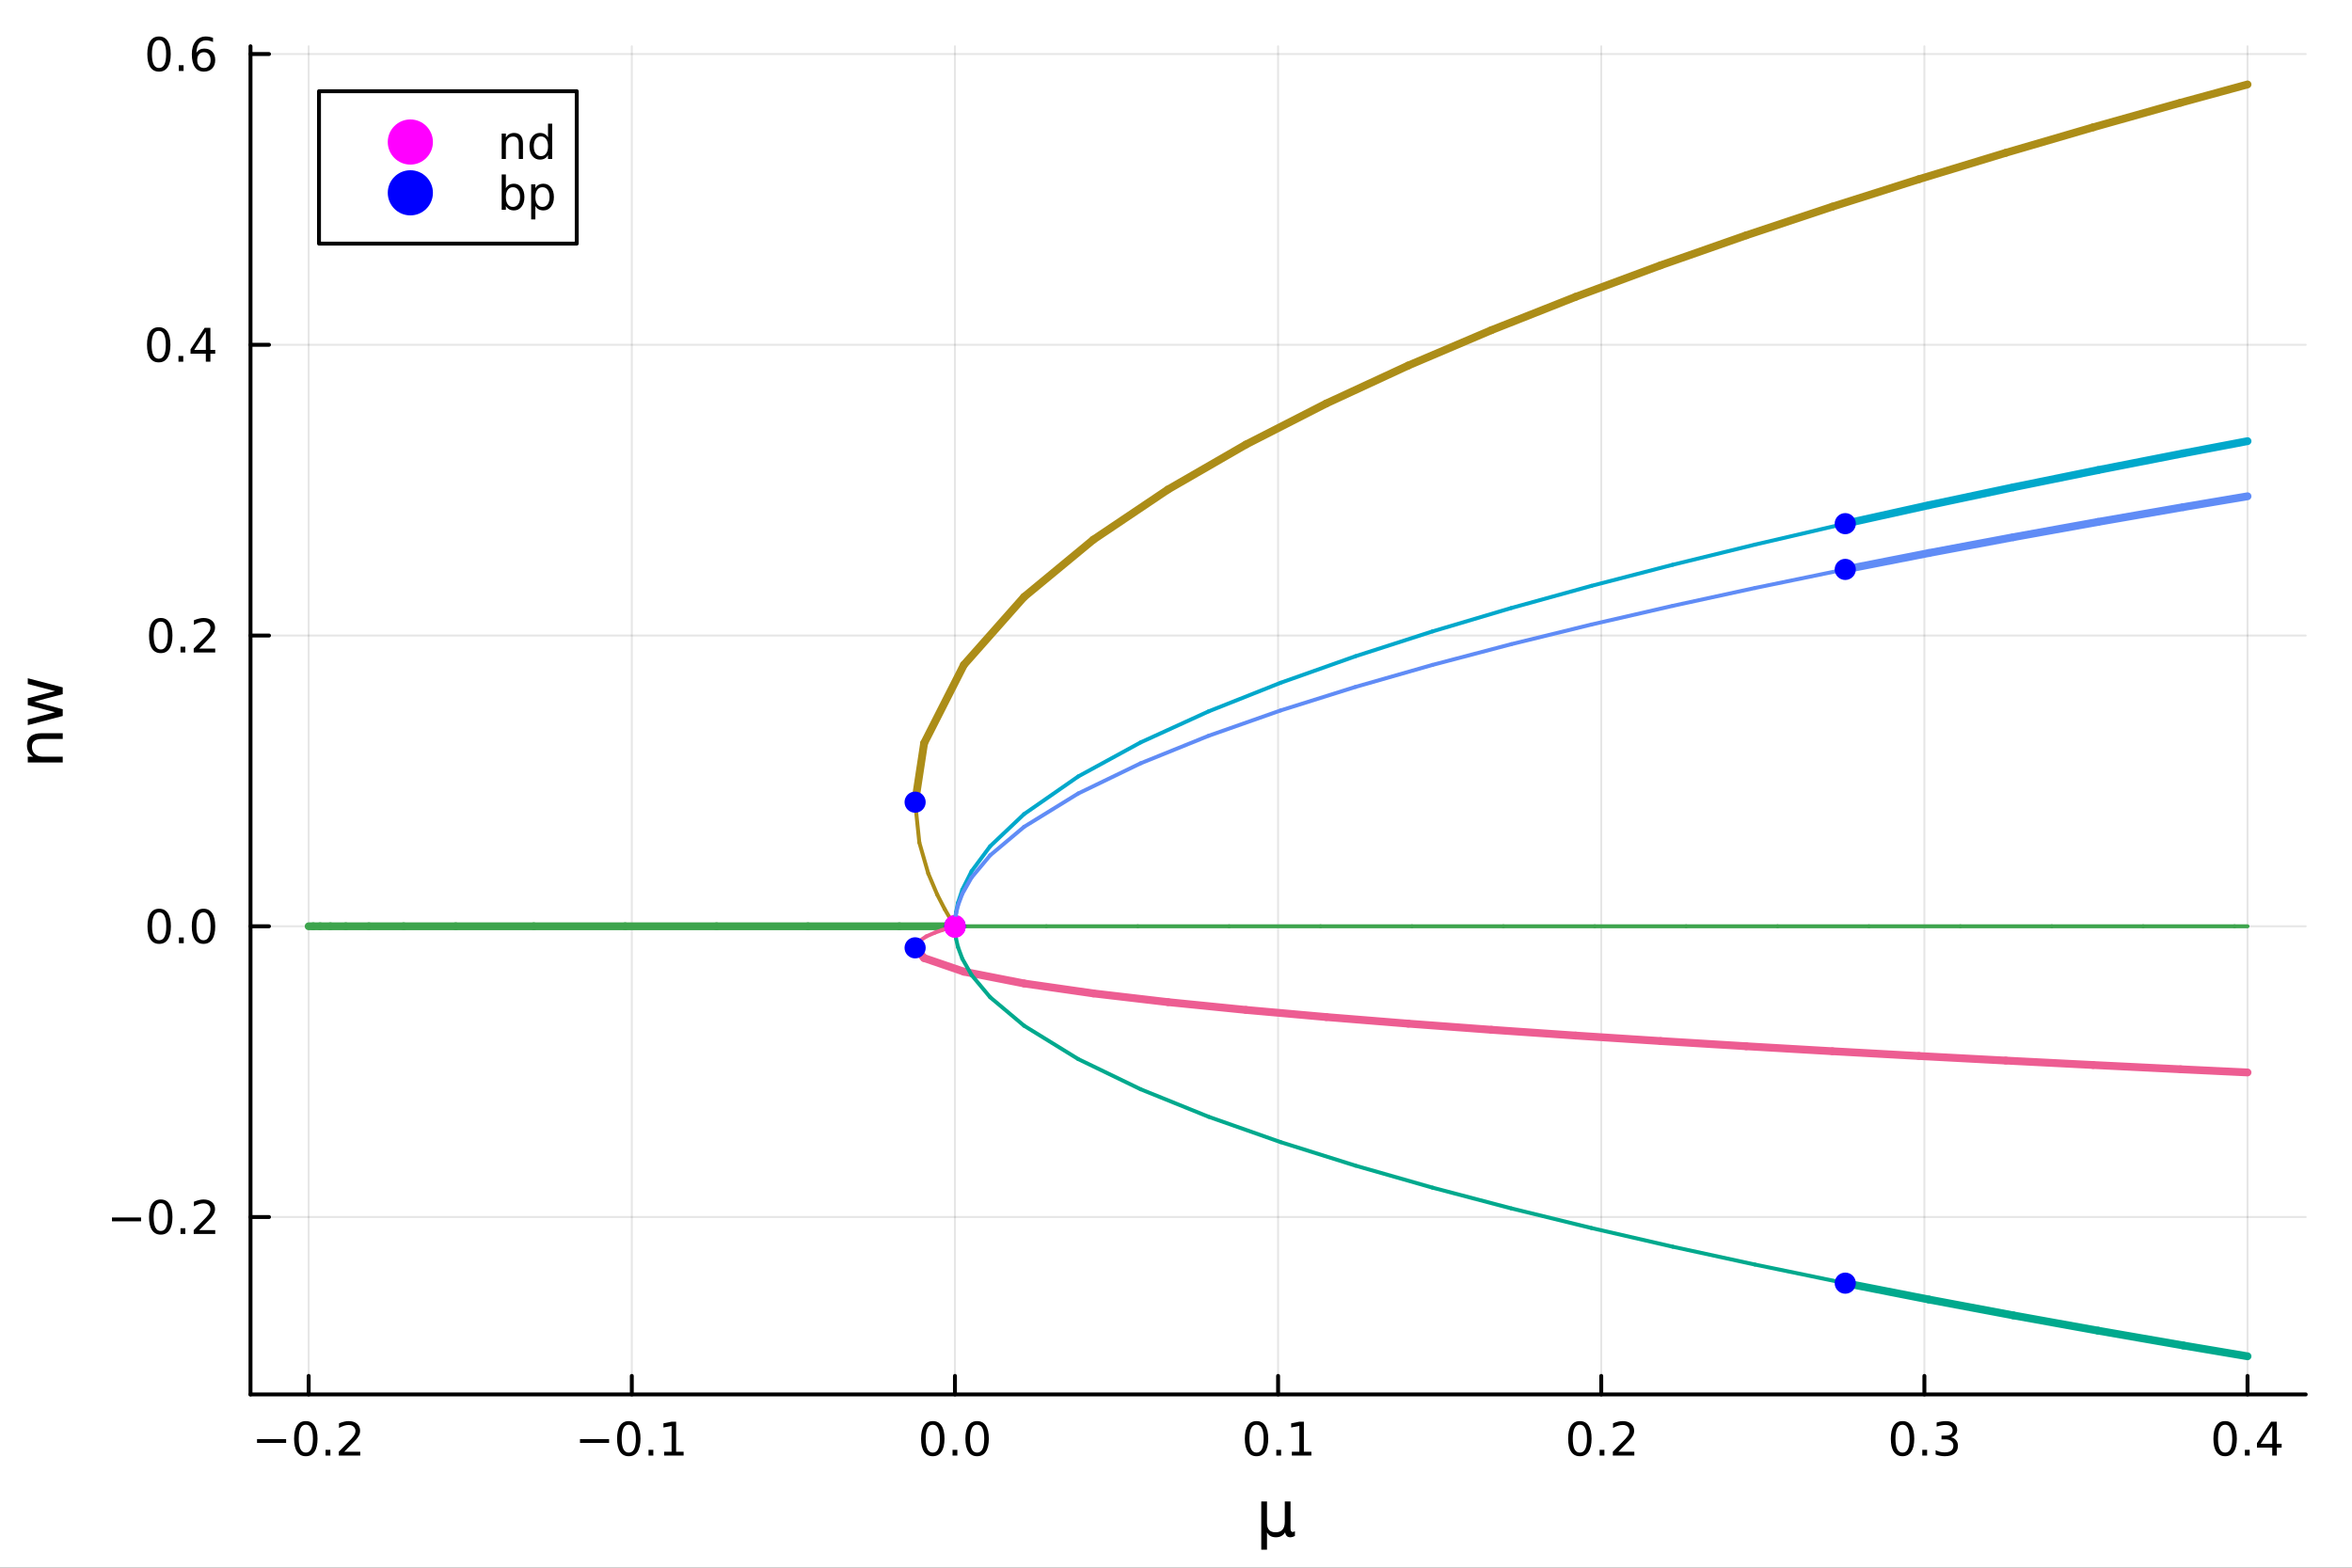 <?xml version="1.0" encoding="utf-8"?>
<svg xmlns="http://www.w3.org/2000/svg" xmlns:xlink="http://www.w3.org/1999/xlink" width="600" height="400" viewBox="0 0 2400 1600">
<rect x="0" y="0" width="2400" height="1600" fill="#333333" stroke="none"/>
<defs>
  <clipPath id="clip830">
    <rect x="0" y="0" width="2400" height="1600"/>
  </clipPath>
</defs>
<path clip-path="url(#clip830)" d="M0 1600 L2400 1600 L2400 0 L0 0  Z" fill="#ffffff" fill-rule="evenodd" fill-opacity="1"/>
<defs>
  <clipPath id="clip831">
    <rect x="255" y="47" width="2098" height="1377"/>
  </clipPath>
</defs>
<path clip-path="url(#clip830)" d="M255.607 1423.18 L2352.76 1423.18 L2352.76 47.244 L255.607 47.244  Z" fill="#ffffff" fill-rule="evenodd" fill-opacity="1"/>
<polyline clip-path="url(#clip831)" style="stroke:#000000; stroke-linecap:round; stroke-linejoin:round; stroke-width:2; stroke-opacity:0.1; fill:none" points="314.96,1423.18 314.96,47.244 "/>
<polyline clip-path="url(#clip831)" style="stroke:#000000; stroke-linecap:round; stroke-linejoin:round; stroke-width:2; stroke-opacity:0.1; fill:none" points="644.701,1423.18 644.701,47.244 "/>
<polyline clip-path="url(#clip831)" style="stroke:#000000; stroke-linecap:round; stroke-linejoin:round; stroke-width:2; stroke-opacity:0.1; fill:none" points="974.441,1423.18 974.441,47.244 "/>
<polyline clip-path="url(#clip831)" style="stroke:#000000; stroke-linecap:round; stroke-linejoin:round; stroke-width:2; stroke-opacity:0.1; fill:none" points="1304.18,1423.18 1304.18,47.244 "/>
<polyline clip-path="url(#clip831)" style="stroke:#000000; stroke-linecap:round; stroke-linejoin:round; stroke-width:2; stroke-opacity:0.1; fill:none" points="1633.92,1423.18 1633.92,47.244 "/>
<polyline clip-path="url(#clip831)" style="stroke:#000000; stroke-linecap:round; stroke-linejoin:round; stroke-width:2; stroke-opacity:0.1; fill:none" points="1963.66,1423.18 1963.66,47.244 "/>
<polyline clip-path="url(#clip831)" style="stroke:#000000; stroke-linecap:round; stroke-linejoin:round; stroke-width:2; stroke-opacity:0.1; fill:none" points="2293.4,1423.18 2293.4,47.244 "/>
<polyline clip-path="url(#clip831)" style="stroke:#000000; stroke-linecap:round; stroke-linejoin:round; stroke-width:2; stroke-opacity:0.1; fill:none" points="255.607,1242.12 2352.76,1242.12 "/>
<polyline clip-path="url(#clip831)" style="stroke:#000000; stroke-linecap:round; stroke-linejoin:round; stroke-width:2; stroke-opacity:0.1; fill:none" points="255.607,945.374 2352.76,945.374 "/>
<polyline clip-path="url(#clip831)" style="stroke:#000000; stroke-linecap:round; stroke-linejoin:round; stroke-width:2; stroke-opacity:0.1; fill:none" points="255.607,648.633 2352.76,648.633 "/>
<polyline clip-path="url(#clip831)" style="stroke:#000000; stroke-linecap:round; stroke-linejoin:round; stroke-width:2; stroke-opacity:0.1; fill:none" points="255.607,351.891 2352.76,351.891 "/>
<polyline clip-path="url(#clip831)" style="stroke:#000000; stroke-linecap:round; stroke-linejoin:round; stroke-width:2; stroke-opacity:0.1; fill:none" points="255.607,55.149 2352.76,55.149 "/>
<polyline clip-path="url(#clip830)" style="stroke:#000000; stroke-linecap:round; stroke-linejoin:round; stroke-width:4; stroke-opacity:1; fill:none" points="255.607,1423.18 2352.76,1423.18 "/>
<polyline clip-path="url(#clip830)" style="stroke:#000000; stroke-linecap:round; stroke-linejoin:round; stroke-width:4; stroke-opacity:1; fill:none" points="314.96,1423.18 314.96,1404.28 "/>
<polyline clip-path="url(#clip830)" style="stroke:#000000; stroke-linecap:round; stroke-linejoin:round; stroke-width:4; stroke-opacity:1; fill:none" points="644.701,1423.18 644.701,1404.28 "/>
<polyline clip-path="url(#clip830)" style="stroke:#000000; stroke-linecap:round; stroke-linejoin:round; stroke-width:4; stroke-opacity:1; fill:none" points="974.441,1423.18 974.441,1404.28 "/>
<polyline clip-path="url(#clip830)" style="stroke:#000000; stroke-linecap:round; stroke-linejoin:round; stroke-width:4; stroke-opacity:1; fill:none" points="1304.18,1423.18 1304.18,1404.28 "/>
<polyline clip-path="url(#clip830)" style="stroke:#000000; stroke-linecap:round; stroke-linejoin:round; stroke-width:4; stroke-opacity:1; fill:none" points="1633.92,1423.18 1633.92,1404.28 "/>
<polyline clip-path="url(#clip830)" style="stroke:#000000; stroke-linecap:round; stroke-linejoin:round; stroke-width:4; stroke-opacity:1; fill:none" points="1963.66,1423.18 1963.66,1404.28 "/>
<polyline clip-path="url(#clip830)" style="stroke:#000000; stroke-linecap:round; stroke-linejoin:round; stroke-width:4; stroke-opacity:1; fill:none" points="2293.4,1423.18 2293.4,1404.28 "/>
<path clip-path="url(#clip830)" d="M262.287 1468.75 L291.963 1468.75 L291.963 1472.69 L262.287 1472.69 L262.287 1468.75 Z" fill="#000000" fill-rule="nonzero" fill-opacity="1" /><path clip-path="url(#clip830)" d="M312.055 1454.1 Q308.444 1454.1 306.615 1457.66 Q304.81 1461.2 304.81 1468.33 Q304.81 1475.44 306.615 1479.01 Q308.444 1482.55 312.055 1482.55 Q315.689 1482.55 317.495 1479.01 Q319.323 1475.44 319.323 1468.33 Q319.323 1461.2 317.495 1457.66 Q315.689 1454.1 312.055 1454.1 M312.055 1450.39 Q317.865 1450.39 320.921 1455 Q323.999 1459.58 323.999 1468.33 Q323.999 1477.06 320.921 1481.67 Q317.865 1486.25 312.055 1486.25 Q306.245 1486.25 303.166 1481.67 Q300.111 1477.06 300.111 1468.33 Q300.111 1459.58 303.166 1455 Q306.245 1450.39 312.055 1450.39 Z" fill="#000000" fill-rule="nonzero" fill-opacity="1" /><path clip-path="url(#clip830)" d="M332.217 1479.7 L337.101 1479.7 L337.101 1485.58 L332.217 1485.58 L332.217 1479.7 Z" fill="#000000" fill-rule="nonzero" fill-opacity="1" /><path clip-path="url(#clip830)" d="M351.314 1481.64 L367.633 1481.64 L367.633 1485.58 L345.689 1485.58 L345.689 1481.64 Q348.351 1478.89 352.934 1474.26 Q357.541 1469.61 358.721 1468.27 Q360.967 1465.74 361.846 1464.01 Q362.749 1462.25 362.749 1460.56 Q362.749 1457.8 360.805 1456.07 Q358.883 1454.33 355.782 1454.33 Q353.583 1454.33 351.129 1455.09 Q348.698 1455.86 345.921 1457.41 L345.921 1452.69 Q348.745 1451.55 351.198 1450.97 Q353.652 1450.39 355.689 1450.39 Q361.059 1450.39 364.254 1453.08 Q367.448 1455.77 367.448 1460.26 Q367.448 1462.39 366.638 1464.31 Q365.851 1466.2 363.745 1468.8 Q363.166 1469.47 360.064 1472.69 Q356.962 1475.88 351.314 1481.64 Z" fill="#000000" fill-rule="nonzero" fill-opacity="1" /><path clip-path="url(#clip830)" d="M591.842 1468.75 L621.518 1468.75 L621.518 1472.69 L591.842 1472.69 L591.842 1468.75 Z" fill="#000000" fill-rule="nonzero" fill-opacity="1" /><path clip-path="url(#clip830)" d="M641.61 1454.1 Q637.999 1454.1 636.17 1457.66 Q634.365 1461.2 634.365 1468.33 Q634.365 1475.44 636.17 1479.01 Q637.999 1482.55 641.61 1482.55 Q645.244 1482.55 647.05 1479.01 Q648.879 1475.44 648.879 1468.33 Q648.879 1461.2 647.05 1457.66 Q645.244 1454.1 641.61 1454.1 M641.61 1450.39 Q647.42 1450.39 650.476 1455 Q653.555 1459.58 653.555 1468.33 Q653.555 1477.06 650.476 1481.67 Q647.42 1486.25 641.61 1486.25 Q635.8 1486.25 632.721 1481.67 Q629.666 1477.06 629.666 1468.33 Q629.666 1459.58 632.721 1455 Q635.8 1450.39 641.61 1450.39 Z" fill="#000000" fill-rule="nonzero" fill-opacity="1" /><path clip-path="url(#clip830)" d="M661.772 1479.7 L666.656 1479.7 L666.656 1485.58 L661.772 1485.58 L661.772 1479.7 Z" fill="#000000" fill-rule="nonzero" fill-opacity="1" /><path clip-path="url(#clip830)" d="M677.652 1481.64 L685.291 1481.64 L685.291 1455.28 L676.98 1456.95 L676.98 1452.69 L685.244 1451.02 L689.92 1451.02 L689.92 1481.64 L697.559 1481.64 L697.559 1485.58 L677.652 1485.58 L677.652 1481.64 Z" fill="#000000" fill-rule="nonzero" fill-opacity="1" /><path clip-path="url(#clip830)" d="M951.825 1454.1 Q948.214 1454.1 946.386 1457.66 Q944.58 1461.2 944.58 1468.33 Q944.58 1475.44 946.386 1479.01 Q948.214 1482.55 951.825 1482.55 Q955.46 1482.55 957.265 1479.01 Q959.094 1475.44 959.094 1468.33 Q959.094 1461.2 957.265 1457.66 Q955.46 1454.1 951.825 1454.1 M951.825 1450.39 Q957.635 1450.39 960.691 1455 Q963.77 1459.58 963.77 1468.33 Q963.77 1477.06 960.691 1481.67 Q957.635 1486.25 951.825 1486.25 Q946.015 1486.25 942.936 1481.67 Q939.881 1477.06 939.881 1468.33 Q939.881 1459.58 942.936 1455 Q946.015 1450.39 951.825 1450.39 Z" fill="#000000" fill-rule="nonzero" fill-opacity="1" /><path clip-path="url(#clip830)" d="M971.987 1479.7 L976.871 1479.7 L976.871 1485.58 L971.987 1485.58 L971.987 1479.7 Z" fill="#000000" fill-rule="nonzero" fill-opacity="1" /><path clip-path="url(#clip830)" d="M997.057 1454.1 Q993.445 1454.1 991.617 1457.66 Q989.811 1461.2 989.811 1468.33 Q989.811 1475.44 991.617 1479.01 Q993.445 1482.55 997.057 1482.55 Q1000.69 1482.55 1002.5 1479.01 Q1004.33 1475.44 1004.33 1468.33 Q1004.33 1461.2 1002.5 1457.66 Q1000.69 1454.1 997.057 1454.1 M997.057 1450.39 Q1002.87 1450.39 1005.92 1455 Q1009 1459.58 1009 1468.33 Q1009 1477.06 1005.92 1481.67 Q1002.87 1486.25 997.057 1486.25 Q991.246 1486.25 988.168 1481.67 Q985.112 1477.06 985.112 1468.33 Q985.112 1459.58 988.168 1455 Q991.246 1450.39 997.057 1450.39 Z" fill="#000000" fill-rule="nonzero" fill-opacity="1" /><path clip-path="url(#clip830)" d="M1282.18 1454.1 Q1278.57 1454.1 1276.74 1457.66 Q1274.93 1461.2 1274.93 1468.33 Q1274.93 1475.44 1276.74 1479.01 Q1278.57 1482.55 1282.18 1482.55 Q1285.81 1482.55 1287.62 1479.01 Q1289.45 1475.44 1289.45 1468.33 Q1289.45 1461.2 1287.62 1457.66 Q1285.81 1454.1 1282.18 1454.1 M1282.18 1450.39 Q1287.99 1450.39 1291.04 1455 Q1294.12 1459.58 1294.12 1468.33 Q1294.12 1477.06 1291.04 1481.67 Q1287.99 1486.25 1282.18 1486.25 Q1276.37 1486.25 1273.29 1481.67 Q1270.23 1477.06 1270.23 1468.33 Q1270.23 1459.58 1273.29 1455 Q1276.37 1450.39 1282.18 1450.39 Z" fill="#000000" fill-rule="nonzero" fill-opacity="1" /><path clip-path="url(#clip830)" d="M1302.34 1479.7 L1307.23 1479.7 L1307.23 1485.58 L1302.34 1485.58 L1302.34 1479.7 Z" fill="#000000" fill-rule="nonzero" fill-opacity="1" /><path clip-path="url(#clip830)" d="M1318.22 1481.64 L1325.86 1481.64 L1325.86 1455.28 L1317.55 1456.95 L1317.55 1452.69 L1325.81 1451.02 L1330.49 1451.02 L1330.49 1481.64 L1338.13 1481.64 L1338.13 1485.58 L1318.22 1485.58 L1318.22 1481.64 Z" fill="#000000" fill-rule="nonzero" fill-opacity="1" /><path clip-path="url(#clip830)" d="M1612.1 1454.1 Q1608.49 1454.1 1606.66 1457.66 Q1604.86 1461.2 1604.86 1468.33 Q1604.86 1475.44 1606.66 1479.01 Q1608.49 1482.55 1612.1 1482.55 Q1615.74 1482.55 1617.54 1479.01 Q1619.37 1475.44 1619.37 1468.33 Q1619.37 1461.2 1617.54 1457.66 Q1615.74 1454.1 1612.1 1454.1 M1612.1 1450.39 Q1617.91 1450.39 1620.97 1455 Q1624.05 1459.58 1624.05 1468.33 Q1624.05 1477.06 1620.97 1481.67 Q1617.91 1486.25 1612.1 1486.25 Q1606.29 1486.25 1603.22 1481.67 Q1600.16 1477.06 1600.16 1468.33 Q1600.16 1459.58 1603.22 1455 Q1606.29 1450.39 1612.1 1450.39 Z" fill="#000000" fill-rule="nonzero" fill-opacity="1" /><path clip-path="url(#clip830)" d="M1632.27 1479.7 L1637.15 1479.7 L1637.15 1485.58 L1632.27 1485.58 L1632.27 1479.7 Z" fill="#000000" fill-rule="nonzero" fill-opacity="1" /><path clip-path="url(#clip830)" d="M1651.36 1481.64 L1667.68 1481.64 L1667.68 1485.58 L1645.74 1485.58 L1645.74 1481.64 Q1648.4 1478.89 1652.98 1474.26 Q1657.59 1469.61 1658.77 1468.27 Q1661.02 1465.74 1661.9 1464.01 Q1662.8 1462.25 1662.8 1460.56 Q1662.8 1457.8 1660.85 1456.07 Q1658.93 1454.33 1655.83 1454.33 Q1653.63 1454.33 1651.18 1455.09 Q1648.75 1455.86 1645.97 1457.41 L1645.97 1452.69 Q1648.79 1451.55 1651.25 1450.97 Q1653.7 1450.39 1655.74 1450.39 Q1661.11 1450.39 1664.3 1453.08 Q1667.5 1455.77 1667.5 1460.26 Q1667.5 1462.39 1666.69 1464.31 Q1665.9 1466.2 1663.79 1468.8 Q1663.22 1469.47 1660.11 1472.69 Q1657.01 1475.88 1651.36 1481.64 Z" fill="#000000" fill-rule="nonzero" fill-opacity="1" /><path clip-path="url(#clip830)" d="M1941.37 1454.1 Q1937.76 1454.1 1935.93 1457.66 Q1934.13 1461.2 1934.13 1468.33 Q1934.13 1475.44 1935.93 1479.01 Q1937.76 1482.55 1941.37 1482.55 Q1945 1482.55 1946.81 1479.01 Q1948.64 1475.44 1948.64 1468.33 Q1948.64 1461.2 1946.81 1457.66 Q1945 1454.1 1941.37 1454.1 M1941.37 1450.39 Q1947.18 1450.39 1950.24 1455 Q1953.32 1459.58 1953.32 1468.33 Q1953.32 1477.06 1950.24 1481.67 Q1947.18 1486.25 1941.37 1486.25 Q1935.56 1486.25 1932.48 1481.67 Q1929.43 1477.06 1929.43 1468.33 Q1929.43 1459.58 1932.48 1455 Q1935.56 1450.39 1941.37 1450.39 Z" fill="#000000" fill-rule="nonzero" fill-opacity="1" /><path clip-path="url(#clip830)" d="M1961.53 1479.7 L1966.42 1479.7 L1966.42 1485.58 L1961.53 1485.58 L1961.53 1479.7 Z" fill="#000000" fill-rule="nonzero" fill-opacity="1" /><path clip-path="url(#clip830)" d="M1990.77 1466.95 Q1994.13 1467.66 1996 1469.93 Q1997.9 1472.2 1997.9 1475.53 Q1997.9 1480.65 1994.38 1483.45 Q1990.86 1486.25 1984.38 1486.25 Q1982.2 1486.25 1979.89 1485.81 Q1977.6 1485.39 1975.14 1484.54 L1975.14 1480.02 Q1977.09 1481.16 1979.4 1481.74 Q1981.72 1482.32 1984.24 1482.32 Q1988.64 1482.32 1990.93 1480.58 Q1993.25 1478.84 1993.25 1475.53 Q1993.25 1472.48 1991.09 1470.77 Q1988.96 1469.03 1985.14 1469.03 L1981.12 1469.03 L1981.12 1465.19 L1985.33 1465.19 Q1988.78 1465.19 1990.61 1463.82 Q1992.44 1462.43 1992.44 1459.84 Q1992.44 1457.18 1990.54 1455.77 Q1988.66 1454.33 1985.14 1454.33 Q1983.22 1454.33 1981.02 1454.75 Q1978.82 1455.16 1976.19 1456.04 L1976.19 1451.88 Q1978.85 1451.14 1981.16 1450.77 Q1983.5 1450.39 1985.56 1450.39 Q1990.88 1450.39 1993.99 1452.83 Q1997.09 1455.23 1997.09 1459.35 Q1997.09 1462.22 1995.44 1464.21 Q1993.8 1466.18 1990.77 1466.95 Z" fill="#000000" fill-rule="nonzero" fill-opacity="1" /><path clip-path="url(#clip830)" d="M2270.54 1454.1 Q2266.93 1454.1 2265.1 1457.66 Q2263.3 1461.2 2263.3 1468.33 Q2263.3 1475.44 2265.1 1479.01 Q2266.93 1482.55 2270.54 1482.55 Q2274.18 1482.55 2275.98 1479.01 Q2277.81 1475.44 2277.81 1468.33 Q2277.81 1461.2 2275.98 1457.66 Q2274.18 1454.1 2270.54 1454.1 M2270.54 1450.39 Q2276.35 1450.39 2279.41 1455 Q2282.49 1459.58 2282.49 1468.33 Q2282.49 1477.06 2279.41 1481.67 Q2276.35 1486.25 2270.54 1486.25 Q2264.73 1486.25 2261.66 1481.67 Q2258.6 1477.06 2258.6 1468.33 Q2258.6 1459.58 2261.66 1455 Q2264.73 1450.39 2270.54 1450.39 Z" fill="#000000" fill-rule="nonzero" fill-opacity="1" /><path clip-path="url(#clip830)" d="M2290.71 1479.7 L2295.59 1479.7 L2295.59 1485.58 L2290.71 1485.58 L2290.71 1479.7 Z" fill="#000000" fill-rule="nonzero" fill-opacity="1" /><path clip-path="url(#clip830)" d="M2318.62 1455.09 L2306.82 1473.54 L2318.62 1473.54 L2318.62 1455.09 M2317.4 1451.02 L2323.28 1451.02 L2323.28 1473.54 L2328.21 1473.54 L2328.21 1477.43 L2323.28 1477.43 L2323.28 1485.58 L2318.62 1485.58 L2318.62 1477.43 L2303.02 1477.43 L2303.02 1472.92 L2317.4 1451.02 Z" fill="#000000" fill-rule="nonzero" fill-opacity="1" /><path clip-path="url(#clip830)" d="M1287.01 1581.6 L1287.01 1532.4 L1292.87 1532.4 L1292.87 1554.55 Q1292.87 1559.16 1295.06 1561.52 Q1297.26 1563.87 1301.56 1563.87 Q1306.27 1563.87 1308.62 1561.2 Q1311.01 1558.53 1311.01 1553.18 L1311.01 1532.4 L1316.87 1532.4 L1316.87 1559.83 Q1316.87 1561.74 1317.41 1562.66 Q1317.98 1563.56 1319.16 1563.56 Q1319.44 1563.56 1319.95 1563.4 Q1320.46 1563.21 1321.35 1562.82 L1321.35 1567.53 Q1320.05 1568.27 1318.87 1568.62 Q1317.72 1568.97 1316.61 1568.97 Q1314.41 1568.97 1313.11 1567.73 Q1311.8 1566.48 1311.33 1563.94 Q1309.74 1566.45 1307.41 1567.73 Q1305.12 1568.97 1302 1568.97 Q1298.75 1568.97 1296.46 1567.73 Q1294.2 1566.48 1292.87 1564 L1292.87 1581.6 L1287.01 1581.6 Z" fill="#000000" fill-rule="nonzero" fill-opacity="1" /><polyline clip-path="url(#clip830)" style="stroke:#000000; stroke-linecap:round; stroke-linejoin:round; stroke-width:4; stroke-opacity:1; fill:none" points="255.607,1423.18 255.607,47.244 "/>
<polyline clip-path="url(#clip830)" style="stroke:#000000; stroke-linecap:round; stroke-linejoin:round; stroke-width:4; stroke-opacity:1; fill:none" points="255.607,1242.12 274.504,1242.12 "/>
<polyline clip-path="url(#clip830)" style="stroke:#000000; stroke-linecap:round; stroke-linejoin:round; stroke-width:4; stroke-opacity:1; fill:none" points="255.607,945.374 274.504,945.374 "/>
<polyline clip-path="url(#clip830)" style="stroke:#000000; stroke-linecap:round; stroke-linejoin:round; stroke-width:4; stroke-opacity:1; fill:none" points="255.607,648.633 274.504,648.633 "/>
<polyline clip-path="url(#clip830)" style="stroke:#000000; stroke-linecap:round; stroke-linejoin:round; stroke-width:4; stroke-opacity:1; fill:none" points="255.607,351.891 274.504,351.891 "/>
<polyline clip-path="url(#clip830)" style="stroke:#000000; stroke-linecap:round; stroke-linejoin:round; stroke-width:4; stroke-opacity:1; fill:none" points="255.607,55.149 274.504,55.149 "/>
<path clip-path="url(#clip830)" d="M114.26 1242.57 L143.936 1242.57 L143.936 1246.5 L114.26 1246.5 L114.26 1242.57 Z" fill="#000000" fill-rule="nonzero" fill-opacity="1" /><path clip-path="url(#clip830)" d="M164.028 1227.91 Q160.417 1227.91 158.589 1231.48 Q156.783 1235.02 156.783 1242.15 Q156.783 1249.26 158.589 1252.82 Q160.417 1256.36 164.028 1256.36 Q167.663 1256.36 169.468 1252.82 Q171.297 1249.26 171.297 1242.15 Q171.297 1235.02 169.468 1231.48 Q167.663 1227.91 164.028 1227.91 M164.028 1224.21 Q169.839 1224.21 172.894 1228.82 Q175.973 1233.4 175.973 1242.15 Q175.973 1250.88 172.894 1255.48 Q169.839 1260.07 164.028 1260.07 Q158.218 1260.07 155.14 1255.48 Q152.084 1250.88 152.084 1242.15 Q152.084 1233.4 155.14 1228.82 Q158.218 1224.21 164.028 1224.21 Z" fill="#000000" fill-rule="nonzero" fill-opacity="1" /><path clip-path="url(#clip830)" d="M184.19 1253.52 L189.075 1253.52 L189.075 1259.4 L184.19 1259.4 L184.19 1253.52 Z" fill="#000000" fill-rule="nonzero" fill-opacity="1" /><path clip-path="url(#clip830)" d="M203.287 1255.46 L219.607 1255.46 L219.607 1259.4 L197.662 1259.4 L197.662 1255.46 Q200.325 1252.71 204.908 1248.08 Q209.514 1243.42 210.695 1242.08 Q212.94 1239.56 213.82 1237.82 Q214.723 1236.06 214.723 1234.37 Q214.723 1231.62 212.778 1229.88 Q210.857 1228.15 207.755 1228.15 Q205.556 1228.15 203.102 1228.91 Q200.672 1229.67 197.894 1231.22 L197.894 1226.5 Q200.718 1225.37 203.172 1224.79 Q205.625 1224.21 207.662 1224.21 Q213.033 1224.21 216.227 1226.9 Q219.422 1229.58 219.422 1234.07 Q219.422 1236.2 218.611 1238.12 Q217.824 1240.02 215.718 1242.61 Q215.139 1243.28 212.037 1246.5 Q208.936 1249.7 203.287 1255.46 Z" fill="#000000" fill-rule="nonzero" fill-opacity="1" /><path clip-path="url(#clip830)" d="M162.431 931.173 Q158.82 931.173 156.991 934.738 Q155.186 938.279 155.186 945.409 Q155.186 952.515 156.991 956.08 Q158.82 959.622 162.431 959.622 Q166.065 959.622 167.871 956.08 Q169.7 952.515 169.7 945.409 Q169.7 938.279 167.871 934.738 Q166.065 931.173 162.431 931.173 M162.431 927.469 Q168.241 927.469 171.297 932.076 Q174.376 936.659 174.376 945.409 Q174.376 954.136 171.297 958.742 Q168.241 963.325 162.431 963.325 Q156.621 963.325 153.542 958.742 Q150.487 954.136 150.487 945.409 Q150.487 936.659 153.542 932.076 Q156.621 927.469 162.431 927.469 Z" fill="#000000" fill-rule="nonzero" fill-opacity="1" /><path clip-path="url(#clip830)" d="M182.593 956.775 L187.477 956.775 L187.477 962.654 L182.593 962.654 L182.593 956.775 Z" fill="#000000" fill-rule="nonzero" fill-opacity="1" /><path clip-path="url(#clip830)" d="M207.662 931.173 Q204.051 931.173 202.223 934.738 Q200.417 938.279 200.417 945.409 Q200.417 952.515 202.223 956.08 Q204.051 959.622 207.662 959.622 Q211.297 959.622 213.102 956.08 Q214.931 952.515 214.931 945.409 Q214.931 938.279 213.102 934.738 Q211.297 931.173 207.662 931.173 M207.662 927.469 Q213.473 927.469 216.528 932.076 Q219.607 936.659 219.607 945.409 Q219.607 954.136 216.528 958.742 Q213.473 963.325 207.662 963.325 Q201.852 963.325 198.774 958.742 Q195.718 954.136 195.718 945.409 Q195.718 936.659 198.774 932.076 Q201.852 927.469 207.662 927.469 Z" fill="#000000" fill-rule="nonzero" fill-opacity="1" /><path clip-path="url(#clip830)" d="M164.028 634.431 Q160.417 634.431 158.589 637.996 Q156.783 641.538 156.783 648.667 Q156.783 655.774 158.589 659.339 Q160.417 662.88 164.028 662.88 Q167.663 662.88 169.468 659.339 Q171.297 655.774 171.297 648.667 Q171.297 641.538 169.468 637.996 Q167.663 634.431 164.028 634.431 M164.028 630.728 Q169.839 630.728 172.894 635.334 Q175.973 639.917 175.973 648.667 Q175.973 657.394 172.894 662.001 Q169.839 666.584 164.028 666.584 Q158.218 666.584 155.14 662.001 Q152.084 657.394 152.084 648.667 Q152.084 639.917 155.14 635.334 Q158.218 630.728 164.028 630.728 Z" fill="#000000" fill-rule="nonzero" fill-opacity="1" /><path clip-path="url(#clip830)" d="M184.19 660.033 L189.075 660.033 L189.075 665.913 L184.19 665.913 L184.19 660.033 Z" fill="#000000" fill-rule="nonzero" fill-opacity="1" /><path clip-path="url(#clip830)" d="M203.287 661.977 L219.607 661.977 L219.607 665.913 L197.662 665.913 L197.662 661.977 Q200.325 659.223 204.908 654.593 Q209.514 649.94 210.695 648.598 Q212.94 646.075 213.82 644.339 Q214.723 642.579 214.723 640.89 Q214.723 638.135 212.778 636.399 Q210.857 634.663 207.755 634.663 Q205.556 634.663 203.102 635.427 Q200.672 636.19 197.894 637.741 L197.894 633.019 Q200.718 631.885 203.172 631.306 Q205.625 630.728 207.662 630.728 Q213.033 630.728 216.227 633.413 Q219.422 636.098 219.422 640.589 Q219.422 642.718 218.611 644.64 Q217.824 646.538 215.718 649.13 Q215.139 649.802 212.037 653.019 Q208.936 656.214 203.287 661.977 Z" fill="#000000" fill-rule="nonzero" fill-opacity="1" /><path clip-path="url(#clip830)" d="M161.945 337.69 Q158.334 337.69 156.505 341.254 Q154.7 344.796 154.7 351.926 Q154.7 359.032 156.505 362.597 Q158.334 366.139 161.945 366.139 Q165.579 366.139 167.385 362.597 Q169.214 359.032 169.214 351.926 Q169.214 344.796 167.385 341.254 Q165.579 337.69 161.945 337.69 M161.945 333.986 Q167.755 333.986 170.811 338.592 Q173.889 343.176 173.889 351.926 Q173.889 360.652 170.811 365.259 Q167.755 369.842 161.945 369.842 Q156.135 369.842 153.056 365.259 Q150.001 360.652 150.001 351.926 Q150.001 343.176 153.056 338.592 Q156.135 333.986 161.945 333.986 Z" fill="#000000" fill-rule="nonzero" fill-opacity="1" /><path clip-path="url(#clip830)" d="M182.107 363.291 L186.991 363.291 L186.991 369.171 L182.107 369.171 L182.107 363.291 Z" fill="#000000" fill-rule="nonzero" fill-opacity="1" /><path clip-path="url(#clip830)" d="M210.024 338.685 L198.218 357.134 L210.024 357.134 L210.024 338.685 M208.797 334.611 L214.676 334.611 L214.676 357.134 L219.607 357.134 L219.607 361.023 L214.676 361.023 L214.676 369.171 L210.024 369.171 L210.024 361.023 L194.422 361.023 L194.422 356.509 L208.797 334.611 Z" fill="#000000" fill-rule="nonzero" fill-opacity="1" /><path clip-path="url(#clip830)" d="M162.269 40.948 Q158.658 40.948 156.829 44.513 Q155.024 48.054 155.024 55.184 Q155.024 62.29 156.829 65.855 Q158.658 69.397 162.269 69.397 Q165.903 69.397 167.709 65.855 Q169.538 62.29 169.538 55.184 Q169.538 48.054 167.709 44.513 Q165.903 40.948 162.269 40.948 M162.269 37.244 Q168.079 37.244 171.135 41.851 Q174.214 46.434 174.214 55.184 Q174.214 63.911 171.135 68.517 Q168.079 73.101 162.269 73.101 Q156.459 73.101 153.38 68.517 Q150.325 63.911 150.325 55.184 Q150.325 46.434 153.38 41.851 Q156.459 37.244 162.269 37.244 Z" fill="#000000" fill-rule="nonzero" fill-opacity="1" /><path clip-path="url(#clip830)" d="M182.431 66.55 L187.315 66.55 L187.315 72.429 L182.431 72.429 L182.431 66.55 Z" fill="#000000" fill-rule="nonzero" fill-opacity="1" /><path clip-path="url(#clip830)" d="M208.079 53.286 Q204.931 53.286 203.079 55.439 Q201.25 57.591 201.25 61.341 Q201.25 65.068 203.079 67.244 Q204.931 69.397 208.079 69.397 Q211.227 69.397 213.056 67.244 Q214.908 65.068 214.908 61.341 Q214.908 57.591 213.056 55.439 Q211.227 53.286 208.079 53.286 M217.361 38.633 L217.361 42.892 Q215.602 42.059 213.797 41.619 Q212.014 41.179 210.255 41.179 Q205.625 41.179 203.172 44.304 Q200.741 47.429 200.394 53.749 Q201.76 51.735 203.82 50.67 Q205.88 49.582 208.357 49.582 Q213.565 49.582 216.574 52.754 Q219.607 55.902 219.607 61.341 Q219.607 66.665 216.459 69.883 Q213.311 73.101 208.079 73.101 Q202.084 73.101 198.912 68.517 Q195.741 63.911 195.741 55.184 Q195.741 46.99 199.63 42.129 Q203.519 37.244 210.07 37.244 Q211.829 37.244 213.611 37.592 Q215.417 37.939 217.361 38.633 Z" fill="#000000" fill-rule="nonzero" fill-opacity="1" /><path clip-path="url(#clip830)" d="M42.488 748.341 L64.004 748.341 L64.004 754.198 L42.679 754.198 Q37.618 754.198 35.104 756.171 Q32.589 758.144 32.589 762.091 Q32.589 766.834 35.613 769.571 Q38.637 772.308 43.857 772.308 L64.004 772.308 L64.004 778.196 L28.356 778.196 L28.356 772.308 L33.894 772.308 Q30.68 770.207 29.088 767.375 Q27.497 764.51 27.497 760.786 Q27.497 754.643 31.316 751.492 Q35.104 748.341 42.488 748.341 Z" fill="#000000" fill-rule="nonzero" fill-opacity="1" /><path clip-path="url(#clip830)" d="M28.356 740.066 L28.356 734.209 L56.174 726.889 L28.356 719.6 L28.356 712.693 L56.174 705.373 L28.356 698.084 L28.356 692.228 L64.004 701.553 L64.004 708.46 L34.786 716.131 L64.004 723.833 L64.004 730.74 L28.356 740.066 Z" fill="#000000" fill-rule="nonzero" fill-opacity="1" /><circle clip-path="url(#clip831)" cx="974.45" cy="945.374" r="10.8" fill="#ff00ff" fill-rule="evenodd" fill-opacity="1" stroke="none"/>
<circle clip-path="url(#clip831)" cx="974.442" cy="945.374" r="10.8" fill="#0000ff" fill-rule="evenodd" fill-opacity="1" stroke="none"/>
<polyline clip-path="url(#clip831)" style="stroke:#3da44d; stroke-linecap:round; stroke-linejoin:round; stroke-width:8; stroke-opacity:1; fill:none" points="314.96,945.374 319.623,945.374 "/>
<polyline clip-path="url(#clip831)" style="stroke:#3da44d; stroke-linecap:round; stroke-linejoin:round; stroke-width:8; stroke-opacity:1; fill:none" points="319.623,945.374 326.618,945.374 "/>
<polyline clip-path="url(#clip831)" style="stroke:#3da44d; stroke-linecap:round; stroke-linejoin:round; stroke-width:8; stroke-opacity:1; fill:none" points="326.618,945.374 337.11,945.374 "/>
<polyline clip-path="url(#clip831)" style="stroke:#3da44d; stroke-linecap:round; stroke-linejoin:round; stroke-width:8; stroke-opacity:1; fill:none" points="337.11,945.374 352.849,945.374 "/>
<polyline clip-path="url(#clip831)" style="stroke:#3da44d; stroke-linecap:round; stroke-linejoin:round; stroke-width:8; stroke-opacity:1; fill:none" points="352.849,945.374 376.456,945.374 "/>
<polyline clip-path="url(#clip831)" style="stroke:#3da44d; stroke-linecap:round; stroke-linejoin:round; stroke-width:8; stroke-opacity:1; fill:none" points="376.456,945.374 411.868,945.374 "/>
<polyline clip-path="url(#clip831)" style="stroke:#3da44d; stroke-linecap:round; stroke-linejoin:round; stroke-width:8; stroke-opacity:1; fill:none" points="411.868,945.374 464.985,945.374 "/>
<polyline clip-path="url(#clip831)" style="stroke:#3da44d; stroke-linecap:round; stroke-linejoin:round; stroke-width:8; stroke-opacity:1; fill:none" points="464.985,945.374 544.661,945.374 "/>
<polyline clip-path="url(#clip831)" style="stroke:#3da44d; stroke-linecap:round; stroke-linejoin:round; stroke-width:8; stroke-opacity:1; fill:none" points="544.661,945.374 637.925,945.374 "/>
<polyline clip-path="url(#clip831)" style="stroke:#3da44d; stroke-linecap:round; stroke-linejoin:round; stroke-width:8; stroke-opacity:1; fill:none" points="637.925,945.374 731.19,945.374 "/>
<polyline clip-path="url(#clip831)" style="stroke:#3da44d; stroke-linecap:round; stroke-linejoin:round; stroke-width:8; stroke-opacity:1; fill:none" points="731.19,945.374 824.455,945.374 "/>
<polyline clip-path="url(#clip831)" style="stroke:#3da44d; stroke-linecap:round; stroke-linejoin:round; stroke-width:8; stroke-opacity:1; fill:none" points="824.455,945.374 917.719,945.374 "/>
<polyline clip-path="url(#clip831)" style="stroke:#3da44d; stroke-linecap:round; stroke-linejoin:round; stroke-width:8; stroke-opacity:1; fill:none" points="917.719,945.374 974.45,945.374 "/>
<polyline clip-path="url(#clip831)" style="stroke:#3da44d; stroke-linecap:round; stroke-linejoin:round; stroke-width:4; stroke-opacity:1; fill:none" points="974.45,945.374 1067.71,945.374 "/>
<polyline clip-path="url(#clip831)" style="stroke:#3da44d; stroke-linecap:round; stroke-linejoin:round; stroke-width:4; stroke-opacity:1; fill:none" points="1067.71,945.374 1160.98,945.374 "/>
<polyline clip-path="url(#clip831)" style="stroke:#3da44d; stroke-linecap:round; stroke-linejoin:round; stroke-width:4; stroke-opacity:1; fill:none" points="1160.98,945.374 1254.24,945.374 "/>
<polyline clip-path="url(#clip831)" style="stroke:#3da44d; stroke-linecap:round; stroke-linejoin:round; stroke-width:4; stroke-opacity:1; fill:none" points="1254.24,945.374 1347.51,945.374 "/>
<polyline clip-path="url(#clip831)" style="stroke:#3da44d; stroke-linecap:round; stroke-linejoin:round; stroke-width:4; stroke-opacity:1; fill:none" points="1347.51,945.374 1440.77,945.374 "/>
<polyline clip-path="url(#clip831)" style="stroke:#3da44d; stroke-linecap:round; stroke-linejoin:round; stroke-width:4; stroke-opacity:1; fill:none" points="1440.77,945.374 1534.04,945.374 "/>
<polyline clip-path="url(#clip831)" style="stroke:#3da44d; stroke-linecap:round; stroke-linejoin:round; stroke-width:4; stroke-opacity:1; fill:none" points="1534.04,945.374 1627.3,945.374 "/>
<polyline clip-path="url(#clip831)" style="stroke:#3da44d; stroke-linecap:round; stroke-linejoin:round; stroke-width:4; stroke-opacity:1; fill:none" points="1627.3,945.374 1720.57,945.374 "/>
<polyline clip-path="url(#clip831)" style="stroke:#3da44d; stroke-linecap:round; stroke-linejoin:round; stroke-width:4; stroke-opacity:1; fill:none" points="1720.57,945.374 1813.83,945.374 "/>
<polyline clip-path="url(#clip831)" style="stroke:#3da44d; stroke-linecap:round; stroke-linejoin:round; stroke-width:4; stroke-opacity:1; fill:none" points="1813.83,945.374 1907.1,945.374 "/>
<polyline clip-path="url(#clip831)" style="stroke:#3da44d; stroke-linecap:round; stroke-linejoin:round; stroke-width:4; stroke-opacity:1; fill:none" points="1907.1,945.374 2000.36,945.374 "/>
<polyline clip-path="url(#clip831)" style="stroke:#3da44d; stroke-linecap:round; stroke-linejoin:round; stroke-width:4; stroke-opacity:1; fill:none" points="2000.36,945.374 2093.63,945.374 "/>
<polyline clip-path="url(#clip831)" style="stroke:#3da44d; stroke-linecap:round; stroke-linejoin:round; stroke-width:4; stroke-opacity:1; fill:none" points="2093.63,945.374 2186.89,945.374 "/>
<polyline clip-path="url(#clip831)" style="stroke:#3da44d; stroke-linecap:round; stroke-linejoin:round; stroke-width:4; stroke-opacity:1; fill:none" points="2186.89,945.374 2280.16,945.374 "/>
<polyline clip-path="url(#clip831)" style="stroke:#3da44d; stroke-linecap:round; stroke-linejoin:round; stroke-width:4; stroke-opacity:1; fill:none" points="2280.16,945.374 2293.4,945.374 "/>
<circle clip-path="url(#clip831)" cx="974.45" cy="945.374" r="10.8" fill="#ff00ff" fill-rule="evenodd" fill-opacity="1" stroke="none"/>
<polyline clip-path="url(#clip831)" style="stroke:#ac8d18; stroke-linecap:round; stroke-linejoin:round; stroke-width:4; stroke-opacity:1; fill:none" points="974.45,945.374 974.442,945.374 "/>
<polyline clip-path="url(#clip831)" style="stroke:#ac8d18; stroke-linecap:round; stroke-linejoin:round; stroke-width:4; stroke-opacity:1; fill:none" points="974.442,945.374 974.44,945.373 "/>
<polyline clip-path="url(#clip831)" style="stroke:#ac8d18; stroke-linecap:round; stroke-linejoin:round; stroke-width:4; stroke-opacity:1; fill:none" points="974.44,945.373 969.948,938.17 "/>
<polyline clip-path="url(#clip831)" style="stroke:#ac8d18; stroke-linecap:round; stroke-linejoin:round; stroke-width:4; stroke-opacity:1; fill:none" points="969.948,938.17 963.979,927.865 "/>
<polyline clip-path="url(#clip831)" style="stroke:#ac8d18; stroke-linecap:round; stroke-linejoin:round; stroke-width:4; stroke-opacity:1; fill:none" points="963.979,927.865 956.327,913.024 "/>
<polyline clip-path="url(#clip831)" style="stroke:#ac8d18; stroke-linecap:round; stroke-linejoin:round; stroke-width:4; stroke-opacity:1; fill:none" points="956.327,913.024 947.202,891.468 "/>
<polyline clip-path="url(#clip831)" style="stroke:#ac8d18; stroke-linecap:round; stroke-linejoin:round; stroke-width:4; stroke-opacity:1; fill:none" points="947.202,891.468 938.088,859.902 "/>
<polyline clip-path="url(#clip831)" style="stroke:#ac8d18; stroke-linecap:round; stroke-linejoin:round; stroke-width:4; stroke-opacity:1; fill:none" points="938.088,859.902 933.788,818.708 "/>
<polyline clip-path="url(#clip831)" style="stroke:#ac8d18; stroke-linecap:round; stroke-linejoin:round; stroke-width:8; stroke-opacity:1; fill:none" points="933.788,818.708 942.969,758.513 "/>
<polyline clip-path="url(#clip831)" style="stroke:#ac8d18; stroke-linecap:round; stroke-linejoin:round; stroke-width:8; stroke-opacity:1; fill:none" points="942.969,758.513 983.601,678.497 "/>
<polyline clip-path="url(#clip831)" style="stroke:#ac8d18; stroke-linecap:round; stroke-linejoin:round; stroke-width:8; stroke-opacity:1; fill:none" points="983.601,678.497 1044.98,609.228 "/>
<polyline clip-path="url(#clip831)" style="stroke:#ac8d18; stroke-linecap:round; stroke-linejoin:round; stroke-width:8; stroke-opacity:1; fill:none" points="1044.98,609.228 1115.69,550.774 "/>
<polyline clip-path="url(#clip831)" style="stroke:#ac8d18; stroke-linecap:round; stroke-linejoin:round; stroke-width:8; stroke-opacity:1; fill:none" points="1115.69,550.774 1191.79,499.612 "/>
<polyline clip-path="url(#clip831)" style="stroke:#ac8d18; stroke-linecap:round; stroke-linejoin:round; stroke-width:8; stroke-opacity:1; fill:none" points="1191.79,499.612 1271.35,453.711 "/>
<polyline clip-path="url(#clip831)" style="stroke:#ac8d18; stroke-linecap:round; stroke-linejoin:round; stroke-width:8; stroke-opacity:1; fill:none" points="1271.35,453.711 1353.29,411.817 "/>
<polyline clip-path="url(#clip831)" style="stroke:#ac8d18; stroke-linecap:round; stroke-linejoin:round; stroke-width:8; stroke-opacity:1; fill:none" points="1353.29,411.817 1436.93,373.094 "/>
<polyline clip-path="url(#clip831)" style="stroke:#ac8d18; stroke-linecap:round; stroke-linejoin:round; stroke-width:8; stroke-opacity:1; fill:none" points="1436.93,373.094 1521.86,336.952 "/>
<polyline clip-path="url(#clip831)" style="stroke:#ac8d18; stroke-linecap:round; stroke-linejoin:round; stroke-width:8; stroke-opacity:1; fill:none" points="1521.86,336.952 1607.78,302.958 "/>
<polyline clip-path="url(#clip831)" style="stroke:#ac8d18; stroke-linecap:round; stroke-linejoin:round; stroke-width:8; stroke-opacity:1; fill:none" points="1607.78,302.958 1694.48,270.787 "/>
<polyline clip-path="url(#clip831)" style="stroke:#ac8d18; stroke-linecap:round; stroke-linejoin:round; stroke-width:8; stroke-opacity:1; fill:none" points="1694.48,270.787 1781.83,240.183 "/>
<polyline clip-path="url(#clip831)" style="stroke:#ac8d18; stroke-linecap:round; stroke-linejoin:round; stroke-width:8; stroke-opacity:1; fill:none" points="1781.83,240.183 1869.71,210.948 "/>
<polyline clip-path="url(#clip831)" style="stroke:#ac8d18; stroke-linecap:round; stroke-linejoin:round; stroke-width:8; stroke-opacity:1; fill:none" points="1869.71,210.948 1958.03,182.917 "/>
<polyline clip-path="url(#clip831)" style="stroke:#ac8d18; stroke-linecap:round; stroke-linejoin:round; stroke-width:8; stroke-opacity:1; fill:none" points="1958.03,182.917 2046.73,155.958 "/>
<polyline clip-path="url(#clip831)" style="stroke:#ac8d18; stroke-linecap:round; stroke-linejoin:round; stroke-width:8; stroke-opacity:1; fill:none" points="2046.73,155.958 2135.76,129.96 "/>
<polyline clip-path="url(#clip831)" style="stroke:#ac8d18; stroke-linecap:round; stroke-linejoin:round; stroke-width:8; stroke-opacity:1; fill:none" points="2135.76,129.96 2225.07,104.831 "/>
<polyline clip-path="url(#clip831)" style="stroke:#ac8d18; stroke-linecap:round; stroke-linejoin:round; stroke-width:8; stroke-opacity:1; fill:none" points="2225.07,104.831 2293.4,86.186 "/>
<circle clip-path="url(#clip831)" cx="974.442" cy="945.374" r="10.8" fill="#0000ff" fill-rule="evenodd" fill-opacity="1" stroke="none"/>
<circle clip-path="url(#clip831)" cx="974.44" cy="945.373" r="10.8" fill="#0000ff" fill-rule="evenodd" fill-opacity="1" stroke="none"/>
<circle clip-path="url(#clip831)" cx="933.788" cy="818.708" r="10.8" fill="#0000ff" fill-rule="evenodd" fill-opacity="1" stroke="none"/>
<polyline clip-path="url(#clip831)" style="stroke:#ed5d92; stroke-linecap:round; stroke-linejoin:round; stroke-width:4; stroke-opacity:1; fill:none" points="974.45,945.374 974.439,945.375 "/>
<polyline clip-path="url(#clip831)" style="stroke:#ed5d92; stroke-linecap:round; stroke-linejoin:round; stroke-width:4; stroke-opacity:1; fill:none" points="974.439,945.375 971.222,946.263 "/>
<polyline clip-path="url(#clip831)" style="stroke:#ed5d92; stroke-linecap:round; stroke-linejoin:round; stroke-width:4; stroke-opacity:1; fill:none" points="971.222,946.263 966.872,947.527 "/>
<polyline clip-path="url(#clip831)" style="stroke:#ed5d92; stroke-linecap:round; stroke-linejoin:round; stroke-width:4; stroke-opacity:1; fill:none" points="966.872,947.527 961.118,949.335 "/>
<polyline clip-path="url(#clip831)" style="stroke:#ed5d92; stroke-linecap:round; stroke-linejoin:round; stroke-width:4; stroke-opacity:1; fill:none" points="961.118,949.335 953.798,951.937 "/>
<polyline clip-path="url(#clip831)" style="stroke:#ed5d92; stroke-linecap:round; stroke-linejoin:round; stroke-width:4; stroke-opacity:1; fill:none" points="953.798,951.937 945.202,955.713 "/>
<polyline clip-path="url(#clip831)" style="stroke:#ed5d92; stroke-linecap:round; stroke-linejoin:round; stroke-width:4; stroke-opacity:1; fill:none" points="945.202,955.713 936.952,961.231 "/>
<polyline clip-path="url(#clip831)" style="stroke:#ed5d92; stroke-linecap:round; stroke-linejoin:round; stroke-width:4; stroke-opacity:1; fill:none" points="936.952,961.231 933.788,967.368 "/>
<polyline clip-path="url(#clip831)" style="stroke:#ed5d92; stroke-linecap:round; stroke-linejoin:round; stroke-width:8; stroke-opacity:1; fill:none" points="933.788,967.368 942.972,977.819 "/>
<polyline clip-path="url(#clip831)" style="stroke:#ed5d92; stroke-linecap:round; stroke-linejoin:round; stroke-width:8; stroke-opacity:1; fill:none" points="942.972,977.819 983.606,991.712 "/>
<polyline clip-path="url(#clip831)" style="stroke:#ed5d92; stroke-linecap:round; stroke-linejoin:round; stroke-width:8; stroke-opacity:1; fill:none" points="983.606,991.712 1044.98,1003.74 "/>
<polyline clip-path="url(#clip831)" style="stroke:#ed5d92; stroke-linecap:round; stroke-linejoin:round; stroke-width:8; stroke-opacity:1; fill:none" points="1044.98,1003.74 1115.69,1013.89 "/>
<polyline clip-path="url(#clip831)" style="stroke:#ed5d92; stroke-linecap:round; stroke-linejoin:round; stroke-width:8; stroke-opacity:1; fill:none" points="1115.69,1013.89 1191.79,1022.77 "/>
<polyline clip-path="url(#clip831)" style="stroke:#ed5d92; stroke-linecap:round; stroke-linejoin:round; stroke-width:8; stroke-opacity:1; fill:none" points="1191.79,1022.77 1271.36,1030.74 "/>
<polyline clip-path="url(#clip831)" style="stroke:#ed5d92; stroke-linecap:round; stroke-linejoin:round; stroke-width:8; stroke-opacity:1; fill:none" points="1271.36,1030.74 1353.29,1038.01 "/>
<polyline clip-path="url(#clip831)" style="stroke:#ed5d92; stroke-linecap:round; stroke-linejoin:round; stroke-width:8; stroke-opacity:1; fill:none" points="1353.29,1038.01 1436.94,1044.74 "/>
<polyline clip-path="url(#clip831)" style="stroke:#ed5d92; stroke-linecap:round; stroke-linejoin:round; stroke-width:8; stroke-opacity:1; fill:none" points="1436.94,1044.74 1521.87,1051.01 "/>
<polyline clip-path="url(#clip831)" style="stroke:#ed5d92; stroke-linecap:round; stroke-linejoin:round; stroke-width:8; stroke-opacity:1; fill:none" points="1521.87,1051.01 1607.78,1056.91 "/>
<polyline clip-path="url(#clip831)" style="stroke:#ed5d92; stroke-linecap:round; stroke-linejoin:round; stroke-width:8; stroke-opacity:1; fill:none" points="1607.78,1056.91 1694.49,1062.5 "/>
<polyline clip-path="url(#clip831)" style="stroke:#ed5d92; stroke-linecap:round; stroke-linejoin:round; stroke-width:8; stroke-opacity:1; fill:none" points="1694.49,1062.5 1781.84,1067.81 "/>
<polyline clip-path="url(#clip831)" style="stroke:#ed5d92; stroke-linecap:round; stroke-linejoin:round; stroke-width:8; stroke-opacity:1; fill:none" points="1781.84,1067.81 1869.72,1072.89 "/>
<polyline clip-path="url(#clip831)" style="stroke:#ed5d92; stroke-linecap:round; stroke-linejoin:round; stroke-width:8; stroke-opacity:1; fill:none" points="1869.72,1072.89 1958.04,1077.76 "/>
<polyline clip-path="url(#clip831)" style="stroke:#ed5d92; stroke-linecap:round; stroke-linejoin:round; stroke-width:8; stroke-opacity:1; fill:none" points="1958.04,1077.76 2046.74,1082.44 "/>
<polyline clip-path="url(#clip831)" style="stroke:#ed5d92; stroke-linecap:round; stroke-linejoin:round; stroke-width:8; stroke-opacity:1; fill:none" points="2046.74,1082.44 2135.77,1086.95 "/>
<polyline clip-path="url(#clip831)" style="stroke:#ed5d92; stroke-linecap:round; stroke-linejoin:round; stroke-width:8; stroke-opacity:1; fill:none" points="2135.77,1086.95 2225.08,1091.31 "/>
<polyline clip-path="url(#clip831)" style="stroke:#ed5d92; stroke-linecap:round; stroke-linejoin:round; stroke-width:8; stroke-opacity:1; fill:none" points="2225.08,1091.31 2293.4,1094.55 "/>
<circle clip-path="url(#clip831)" cx="974.439" cy="945.375" r="10.8" fill="#0000ff" fill-rule="evenodd" fill-opacity="1" stroke="none"/>
<circle clip-path="url(#clip831)" cx="933.788" cy="967.368" r="10.8" fill="#0000ff" fill-rule="evenodd" fill-opacity="1" stroke="none"/>
<polyline clip-path="url(#clip831)" style="stroke:#00a98d; stroke-linecap:round; stroke-linejoin:round; stroke-width:4; stroke-opacity:1; fill:none" points="974.45,945.374 974.446,944.575 "/>
<polyline clip-path="url(#clip831)" style="stroke:#00a98d; stroke-linecap:round; stroke-linejoin:round; stroke-width:4; stroke-opacity:1; fill:none" points="974.446,944.575 974.472,947.5 "/>
<polyline clip-path="url(#clip831)" style="stroke:#00a98d; stroke-linecap:round; stroke-linejoin:round; stroke-width:4; stroke-opacity:1; fill:none" points="974.472,947.5 974.719,951.745 "/>
<polyline clip-path="url(#clip831)" style="stroke:#00a98d; stroke-linecap:round; stroke-linejoin:round; stroke-width:4; stroke-opacity:1; fill:none" points="974.719,951.745 975.515,957.898 "/>
<polyline clip-path="url(#clip831)" style="stroke:#00a98d; stroke-linecap:round; stroke-linejoin:round; stroke-width:4; stroke-opacity:1; fill:none" points="975.515,957.898 977.502,966.516 "/>
<polyline clip-path="url(#clip831)" style="stroke:#00a98d; stroke-linecap:round; stroke-linejoin:round; stroke-width:4; stroke-opacity:1; fill:none" points="977.502,966.516 981.971,978.535 "/>
<polyline clip-path="url(#clip831)" style="stroke:#00a98d; stroke-linecap:round; stroke-linejoin:round; stroke-width:4; stroke-opacity:1; fill:none" points="981.971,978.535 991.411,995.154 "/>
<polyline clip-path="url(#clip831)" style="stroke:#00a98d; stroke-linecap:round; stroke-linejoin:round; stroke-width:4; stroke-opacity:1; fill:none" points="991.411,995.154 1010.34,1017.78 "/>
<polyline clip-path="url(#clip831)" style="stroke:#00a98d; stroke-linecap:round; stroke-linejoin:round; stroke-width:4; stroke-opacity:1; fill:none" points="1010.34,1017.78 1045,1046.88 "/>
<polyline clip-path="url(#clip831)" style="stroke:#00a98d; stroke-linecap:round; stroke-linejoin:round; stroke-width:4; stroke-opacity:1; fill:none" points="1045,1046.88 1100.25,1080.92 "/>
<polyline clip-path="url(#clip831)" style="stroke:#00a98d; stroke-linecap:round; stroke-linejoin:round; stroke-width:4; stroke-opacity:1; fill:none" points="1100.25,1080.92 1163.95,1111.73 "/>
<polyline clip-path="url(#clip831)" style="stroke:#00a98d; stroke-linecap:round; stroke-linejoin:round; stroke-width:4; stroke-opacity:1; fill:none" points="1163.95,1111.73 1233.32,1139.8 "/>
<polyline clip-path="url(#clip831)" style="stroke:#00a98d; stroke-linecap:round; stroke-linejoin:round; stroke-width:4; stroke-opacity:1; fill:none" points="1233.32,1139.8 1306.72,1165.65 "/>
<polyline clip-path="url(#clip831)" style="stroke:#00a98d; stroke-linecap:round; stroke-linejoin:round; stroke-width:4; stroke-opacity:1; fill:none" points="1306.72,1165.65 1383.09,1189.65 "/>
<polyline clip-path="url(#clip831)" style="stroke:#00a98d; stroke-linecap:round; stroke-linejoin:round; stroke-width:4; stroke-opacity:1; fill:none" points="1383.09,1189.65 1461.71,1212.12 "/>
<polyline clip-path="url(#clip831)" style="stroke:#00a98d; stroke-linecap:round; stroke-linejoin:round; stroke-width:4; stroke-opacity:1; fill:none" points="1461.71,1212.12 1542.1,1233.29 "/>
<polyline clip-path="url(#clip831)" style="stroke:#00a98d; stroke-linecap:round; stroke-linejoin:round; stroke-width:4; stroke-opacity:1; fill:none" points="1542.1,1233.29 1623.9,1253.33 "/>
<polyline clip-path="url(#clip831)" style="stroke:#00a98d; stroke-linecap:round; stroke-linejoin:round; stroke-width:4; stroke-opacity:1; fill:none" points="1623.9,1253.33 1706.83,1272.4 "/>
<polyline clip-path="url(#clip831)" style="stroke:#00a98d; stroke-linecap:round; stroke-linejoin:round; stroke-width:4; stroke-opacity:1; fill:none" points="1706.83,1272.4 1790.72,1290.62 "/>
<polyline clip-path="url(#clip831)" style="stroke:#00a98d; stroke-linecap:round; stroke-linejoin:round; stroke-width:4; stroke-opacity:1; fill:none" points="1790.72,1290.62 1875.4,1308.09 "/>
<polyline clip-path="url(#clip831)" style="stroke:#00a98d; stroke-linecap:round; stroke-linejoin:round; stroke-width:4; stroke-opacity:1; fill:none" points="1875.4,1308.09 1882.91,1309.6 "/>
<polyline clip-path="url(#clip831)" style="stroke:#00a98d; stroke-linecap:round; stroke-linejoin:round; stroke-width:8; stroke-opacity:1; fill:none" points="1882.91,1309.6 1968.31,1326.33 "/>
<polyline clip-path="url(#clip831)" style="stroke:#00a98d; stroke-linecap:round; stroke-linejoin:round; stroke-width:8; stroke-opacity:1; fill:none" points="1968.31,1326.33 2054.3,1342.47 "/>
<polyline clip-path="url(#clip831)" style="stroke:#00a98d; stroke-linecap:round; stroke-linejoin:round; stroke-width:8; stroke-opacity:1; fill:none" points="2054.3,1342.47 2140.78,1358.07 "/>
<polyline clip-path="url(#clip831)" style="stroke:#00a98d; stroke-linecap:round; stroke-linejoin:round; stroke-width:8; stroke-opacity:1; fill:none" points="2140.78,1358.07 2227.7,1373.17 "/>
<polyline clip-path="url(#clip831)" style="stroke:#00a98d; stroke-linecap:round; stroke-linejoin:round; stroke-width:8; stroke-opacity:1; fill:none" points="2227.7,1373.17 2293.4,1384.24 "/>
<circle clip-path="url(#clip831)" cx="974.446" cy="944.575" r="10.8" fill="#ff00ff" fill-rule="evenodd" fill-opacity="1" stroke="none"/>
<circle clip-path="url(#clip831)" cx="1882.91" cy="1309.6" r="10.8" fill="#0000ff" fill-rule="evenodd" fill-opacity="1" stroke="none"/>
<polyline clip-path="url(#clip831)" style="stroke:#00a8cb; stroke-linecap:round; stroke-linejoin:round; stroke-width:4; stroke-opacity:1; fill:none" points="974.45,945.374 974.446,946.275 "/>
<polyline clip-path="url(#clip831)" style="stroke:#00a8cb; stroke-linecap:round; stroke-linejoin:round; stroke-width:4; stroke-opacity:1; fill:none" points="974.446,946.275 974.472,942.975 "/>
<polyline clip-path="url(#clip831)" style="stroke:#00a8cb; stroke-linecap:round; stroke-linejoin:round; stroke-width:4; stroke-opacity:1; fill:none" points="974.472,942.975 974.719,938.187 "/>
<polyline clip-path="url(#clip831)" style="stroke:#00a8cb; stroke-linecap:round; stroke-linejoin:round; stroke-width:4; stroke-opacity:1; fill:none" points="974.719,938.187 975.515,931.245 "/>
<polyline clip-path="url(#clip831)" style="stroke:#00a8cb; stroke-linecap:round; stroke-linejoin:round; stroke-width:4; stroke-opacity:1; fill:none" points="975.515,931.245 977.502,921.522 "/>
<polyline clip-path="url(#clip831)" style="stroke:#00a8cb; stroke-linecap:round; stroke-linejoin:round; stroke-width:4; stroke-opacity:1; fill:none" points="977.502,921.522 981.971,907.962 "/>
<polyline clip-path="url(#clip831)" style="stroke:#00a8cb; stroke-linecap:round; stroke-linejoin:round; stroke-width:4; stroke-opacity:1; fill:none" points="981.971,907.962 991.411,889.213 "/>
<polyline clip-path="url(#clip831)" style="stroke:#00a8cb; stroke-linecap:round; stroke-linejoin:round; stroke-width:4; stroke-opacity:1; fill:none" points="991.411,889.213 1010.34,863.691 "/>
<polyline clip-path="url(#clip831)" style="stroke:#00a8cb; stroke-linecap:round; stroke-linejoin:round; stroke-width:4; stroke-opacity:1; fill:none" points="1010.34,863.691 1045,830.858 "/>
<polyline clip-path="url(#clip831)" style="stroke:#00a8cb; stroke-linecap:round; stroke-linejoin:round; stroke-width:4; stroke-opacity:1; fill:none" points="1045,830.858 1100.25,792.455 "/>
<polyline clip-path="url(#clip831)" style="stroke:#00a8cb; stroke-linecap:round; stroke-linejoin:round; stroke-width:4; stroke-opacity:1; fill:none" points="1100.25,792.455 1163.95,757.694 "/>
<polyline clip-path="url(#clip831)" style="stroke:#00a8cb; stroke-linecap:round; stroke-linejoin:round; stroke-width:4; stroke-opacity:1; fill:none" points="1163.95,757.694 1233.32,726.018 "/>
<polyline clip-path="url(#clip831)" style="stroke:#00a8cb; stroke-linecap:round; stroke-linejoin:round; stroke-width:4; stroke-opacity:1; fill:none" points="1233.32,726.018 1306.72,696.859 "/>
<polyline clip-path="url(#clip831)" style="stroke:#00a8cb; stroke-linecap:round; stroke-linejoin:round; stroke-width:4; stroke-opacity:1; fill:none" points="1306.72,696.859 1383.09,669.776 "/>
<polyline clip-path="url(#clip831)" style="stroke:#00a8cb; stroke-linecap:round; stroke-linejoin:round; stroke-width:4; stroke-opacity:1; fill:none" points="1383.09,669.776 1461.71,644.428 "/>
<polyline clip-path="url(#clip831)" style="stroke:#00a8cb; stroke-linecap:round; stroke-linejoin:round; stroke-width:4; stroke-opacity:1; fill:none" points="1461.71,644.428 1542.1,620.551 "/>
<polyline clip-path="url(#clip831)" style="stroke:#00a8cb; stroke-linecap:round; stroke-linejoin:round; stroke-width:4; stroke-opacity:1; fill:none" points="1542.1,620.551 1623.9,597.936 "/>
<polyline clip-path="url(#clip831)" style="stroke:#00a8cb; stroke-linecap:round; stroke-linejoin:round; stroke-width:4; stroke-opacity:1; fill:none" points="1623.9,597.936 1706.83,576.417 "/>
<polyline clip-path="url(#clip831)" style="stroke:#00a8cb; stroke-linecap:round; stroke-linejoin:round; stroke-width:4; stroke-opacity:1; fill:none" points="1706.83,576.417 1790.72,555.86 "/>
<polyline clip-path="url(#clip831)" style="stroke:#00a8cb; stroke-linecap:round; stroke-linejoin:round; stroke-width:4; stroke-opacity:1; fill:none" points="1790.72,555.86 1875.4,536.155 "/>
<polyline clip-path="url(#clip831)" style="stroke:#00a8cb; stroke-linecap:round; stroke-linejoin:round; stroke-width:4; stroke-opacity:1; fill:none" points="1875.4,536.155 1882.91,534.453 "/>
<polyline clip-path="url(#clip831)" style="stroke:#00a8cb; stroke-linecap:round; stroke-linejoin:round; stroke-width:8; stroke-opacity:1; fill:none" points="1882.91,534.453 1968.31,515.572 "/>
<polyline clip-path="url(#clip831)" style="stroke:#00a8cb; stroke-linecap:round; stroke-linejoin:round; stroke-width:8; stroke-opacity:1; fill:none" points="1968.31,515.572 2054.3,497.365 "/>
<polyline clip-path="url(#clip831)" style="stroke:#00a8cb; stroke-linecap:round; stroke-linejoin:round; stroke-width:8; stroke-opacity:1; fill:none" points="2054.3,497.365 2140.78,479.771 "/>
<polyline clip-path="url(#clip831)" style="stroke:#00a8cb; stroke-linecap:round; stroke-linejoin:round; stroke-width:8; stroke-opacity:1; fill:none" points="2140.78,479.771 2227.7,462.733 "/>
<polyline clip-path="url(#clip831)" style="stroke:#00a8cb; stroke-linecap:round; stroke-linejoin:round; stroke-width:8; stroke-opacity:1; fill:none" points="2227.7,462.733 2293.4,450.244 "/>
<circle clip-path="url(#clip831)" cx="974.446" cy="946.275" r="10.8" fill="#ff00ff" fill-rule="evenodd" fill-opacity="1" stroke="none"/>
<circle clip-path="url(#clip831)" cx="1882.91" cy="534.453" r="10.8" fill="#0000ff" fill-rule="evenodd" fill-opacity="1" stroke="none"/>
<polyline clip-path="url(#clip831)" style="stroke:#608cf6; stroke-linecap:round; stroke-linejoin:round; stroke-width:4; stroke-opacity:1; fill:none" points="974.45,945.374 974.446,946.173 "/>
<polyline clip-path="url(#clip831)" style="stroke:#608cf6; stroke-linecap:round; stroke-linejoin:round; stroke-width:4; stroke-opacity:1; fill:none" points="974.446,946.173 974.472,943.248 "/>
<polyline clip-path="url(#clip831)" style="stroke:#608cf6; stroke-linecap:round; stroke-linejoin:round; stroke-width:4; stroke-opacity:1; fill:none" points="974.472,943.248 974.719,939.004 "/>
<polyline clip-path="url(#clip831)" style="stroke:#608cf6; stroke-linecap:round; stroke-linejoin:round; stroke-width:4; stroke-opacity:1; fill:none" points="974.719,939.004 975.515,932.851 "/>
<polyline clip-path="url(#clip831)" style="stroke:#608cf6; stroke-linecap:round; stroke-linejoin:round; stroke-width:4; stroke-opacity:1; fill:none" points="975.515,932.851 977.502,924.233 "/>
<polyline clip-path="url(#clip831)" style="stroke:#608cf6; stroke-linecap:round; stroke-linejoin:round; stroke-width:4; stroke-opacity:1; fill:none" points="977.502,924.233 981.971,912.214 "/>
<polyline clip-path="url(#clip831)" style="stroke:#608cf6; stroke-linecap:round; stroke-linejoin:round; stroke-width:4; stroke-opacity:1; fill:none" points="981.971,912.214 991.411,895.595 "/>
<polyline clip-path="url(#clip831)" style="stroke:#608cf6; stroke-linecap:round; stroke-linejoin:round; stroke-width:4; stroke-opacity:1; fill:none" points="991.411,895.595 1010.34,872.973 "/>
<polyline clip-path="url(#clip831)" style="stroke:#608cf6; stroke-linecap:round; stroke-linejoin:round; stroke-width:4; stroke-opacity:1; fill:none" points="1010.34,872.973 1045,843.871 "/>
<polyline clip-path="url(#clip831)" style="stroke:#608cf6; stroke-linecap:round; stroke-linejoin:round; stroke-width:4; stroke-opacity:1; fill:none" points="1045,843.871 1100.25,809.833 "/>
<polyline clip-path="url(#clip831)" style="stroke:#608cf6; stroke-linecap:round; stroke-linejoin:round; stroke-width:4; stroke-opacity:1; fill:none" points="1100.25,809.833 1163.95,779.022 "/>
<polyline clip-path="url(#clip831)" style="stroke:#608cf6; stroke-linecap:round; stroke-linejoin:round; stroke-width:4; stroke-opacity:1; fill:none" points="1163.95,779.022 1233.32,750.946 "/>
<polyline clip-path="url(#clip831)" style="stroke:#608cf6; stroke-linecap:round; stroke-linejoin:round; stroke-width:4; stroke-opacity:1; fill:none" points="1233.32,750.946 1306.72,725.1 "/>
<polyline clip-path="url(#clip831)" style="stroke:#608cf6; stroke-linecap:round; stroke-linejoin:round; stroke-width:4; stroke-opacity:1; fill:none" points="1306.72,725.1 1383.09,701.095 "/>
<polyline clip-path="url(#clip831)" style="stroke:#608cf6; stroke-linecap:round; stroke-linejoin:round; stroke-width:4; stroke-opacity:1; fill:none" points="1383.09,701.095 1461.71,678.627 "/>
<polyline clip-path="url(#clip831)" style="stroke:#608cf6; stroke-linecap:round; stroke-linejoin:round; stroke-width:4; stroke-opacity:1; fill:none" points="1461.71,678.627 1542.1,657.463 "/>
<polyline clip-path="url(#clip831)" style="stroke:#608cf6; stroke-linecap:round; stroke-linejoin:round; stroke-width:4; stroke-opacity:1; fill:none" points="1542.1,657.463 1623.9,637.418 "/>
<polyline clip-path="url(#clip831)" style="stroke:#608cf6; stroke-linecap:round; stroke-linejoin:round; stroke-width:4; stroke-opacity:1; fill:none" points="1623.9,637.418 1706.83,618.345 "/>
<polyline clip-path="url(#clip831)" style="stroke:#608cf6; stroke-linecap:round; stroke-linejoin:round; stroke-width:4; stroke-opacity:1; fill:none" points="1706.83,618.345 1790.72,600.124 "/>
<polyline clip-path="url(#clip831)" style="stroke:#608cf6; stroke-linecap:round; stroke-linejoin:round; stroke-width:4; stroke-opacity:1; fill:none" points="1790.72,600.124 1875.4,582.658 "/>
<polyline clip-path="url(#clip831)" style="stroke:#608cf6; stroke-linecap:round; stroke-linejoin:round; stroke-width:4; stroke-opacity:1; fill:none" points="1875.4,582.658 1882.91,581.15 "/>
<polyline clip-path="url(#clip831)" style="stroke:#608cf6; stroke-linecap:round; stroke-linejoin:round; stroke-width:8; stroke-opacity:1; fill:none" points="1882.91,581.15 1968.31,564.414 "/>
<polyline clip-path="url(#clip831)" style="stroke:#608cf6; stroke-linecap:round; stroke-linejoin:round; stroke-width:8; stroke-opacity:1; fill:none" points="1968.31,564.414 2054.3,548.277 "/>
<polyline clip-path="url(#clip831)" style="stroke:#608cf6; stroke-linecap:round; stroke-linejoin:round; stroke-width:8; stroke-opacity:1; fill:none" points="2054.3,548.277 2140.78,532.681 "/>
<polyline clip-path="url(#clip831)" style="stroke:#608cf6; stroke-linecap:round; stroke-linejoin:round; stroke-width:8; stroke-opacity:1; fill:none" points="2140.78,532.681 2227.7,517.58 "/>
<polyline clip-path="url(#clip831)" style="stroke:#608cf6; stroke-linecap:round; stroke-linejoin:round; stroke-width:8; stroke-opacity:1; fill:none" points="2227.7,517.58 2293.4,506.51 "/>
<circle clip-path="url(#clip831)" cx="974.446" cy="946.173" r="10.8" fill="#ff00ff" fill-rule="evenodd" fill-opacity="1" stroke="none"/>
<circle clip-path="url(#clip831)" cx="1882.91" cy="581.15" r="10.8" fill="#0000ff" fill-rule="evenodd" fill-opacity="1" stroke="none"/>
<path clip-path="url(#clip830)" d="M325.512 248.629 L588.513 248.629 L588.513 93.109 L325.512 93.109  Z" fill="#ffffff" fill-rule="evenodd" fill-opacity="1"/>
<polyline clip-path="url(#clip830)" style="stroke:#000000; stroke-linecap:round; stroke-linejoin:round; stroke-width:4; stroke-opacity:1; fill:none" points="325.512,248.629 588.513,248.629 588.513,93.109 325.512,93.109 325.512,248.629 "/>
<circle clip-path="url(#clip830)" cx="418.718" cy="144.949" r="23.04" fill="#ff00ff" fill-rule="evenodd" fill-opacity="1" stroke="none"/>
<path clip-path="url(#clip830)" d="M533.638 146.581 L533.638 162.229 L529.379 162.229 L529.379 146.719 Q529.379 143.039 527.943 141.21 Q526.508 139.382 523.638 139.382 Q520.189 139.382 518.198 141.581 Q516.207 143.78 516.207 147.576 L516.207 162.229 L511.925 162.229 L511.925 136.303 L516.207 136.303 L516.207 140.331 Q517.735 137.993 519.795 136.835 Q521.879 135.678 524.587 135.678 Q529.055 135.678 531.346 138.456 Q533.638 141.21 533.638 146.581 Z" fill="#000000" fill-rule="nonzero" fill-opacity="1" /><path clip-path="url(#clip830)" d="M559.193 140.238 L559.193 126.21 L563.453 126.21 L563.453 162.229 L559.193 162.229 L559.193 158.34 Q557.851 160.655 555.791 161.789 Q553.754 162.9 550.883 162.9 Q546.184 162.9 543.221 159.15 Q540.281 155.4 540.281 149.289 Q540.281 143.178 543.221 139.428 Q546.184 135.678 550.883 135.678 Q553.754 135.678 555.791 136.812 Q557.851 137.923 559.193 140.238 M544.679 149.289 Q544.679 153.988 546.601 156.673 Q548.545 159.335 551.925 159.335 Q555.304 159.335 557.249 156.673 Q559.193 153.988 559.193 149.289 Q559.193 144.59 557.249 141.928 Q555.304 139.243 551.925 139.243 Q548.545 139.243 546.601 141.928 Q544.679 144.59 544.679 149.289 Z" fill="#000000" fill-rule="nonzero" fill-opacity="1" /><circle clip-path="url(#clip830)" cx="418.718" cy="196.789" r="23.04" fill="#0000ff" fill-rule="evenodd" fill-opacity="1" stroke="none"/>
<path clip-path="url(#clip830)" d="M530.698 201.129 Q530.698 196.43 528.754 193.768 Q526.832 191.083 523.453 191.083 Q520.073 191.083 518.129 193.768 Q516.207 196.43 516.207 201.129 Q516.207 205.828 518.129 208.513 Q520.073 211.175 523.453 211.175 Q526.832 211.175 528.754 208.513 Q530.698 205.828 530.698 201.129 M516.207 192.078 Q517.55 189.763 519.587 188.652 Q521.647 187.518 524.494 187.518 Q529.217 187.518 532.156 191.268 Q535.119 195.018 535.119 201.129 Q535.119 207.24 532.156 210.99 Q529.217 214.74 524.494 214.74 Q521.647 214.74 519.587 213.629 Q517.55 212.495 516.207 210.18 L516.207 214.069 L511.925 214.069 L511.925 178.05 L516.207 178.05 L516.207 192.078 Z" fill="#000000" fill-rule="nonzero" fill-opacity="1" /><path clip-path="url(#clip830)" d="M546.3 210.18 L546.3 223.93 L542.017 223.93 L542.017 188.143 L546.3 188.143 L546.3 192.078 Q547.642 189.763 549.679 188.652 Q551.74 187.518 554.587 187.518 Q559.309 187.518 562.249 191.268 Q565.212 195.018 565.212 201.129 Q565.212 207.24 562.249 210.99 Q559.309 214.74 554.587 214.74 Q551.74 214.74 549.679 213.629 Q547.642 212.495 546.3 210.18 M560.791 201.129 Q560.791 196.43 558.846 193.768 Q556.925 191.083 553.545 191.083 Q550.166 191.083 548.221 193.768 Q546.3 196.43 546.3 201.129 Q546.3 205.828 548.221 208.513 Q550.166 211.175 553.545 211.175 Q556.925 211.175 558.846 208.513 Q560.791 205.828 560.791 201.129 Z" fill="#000000" fill-rule="nonzero" fill-opacity="1" /></svg>
